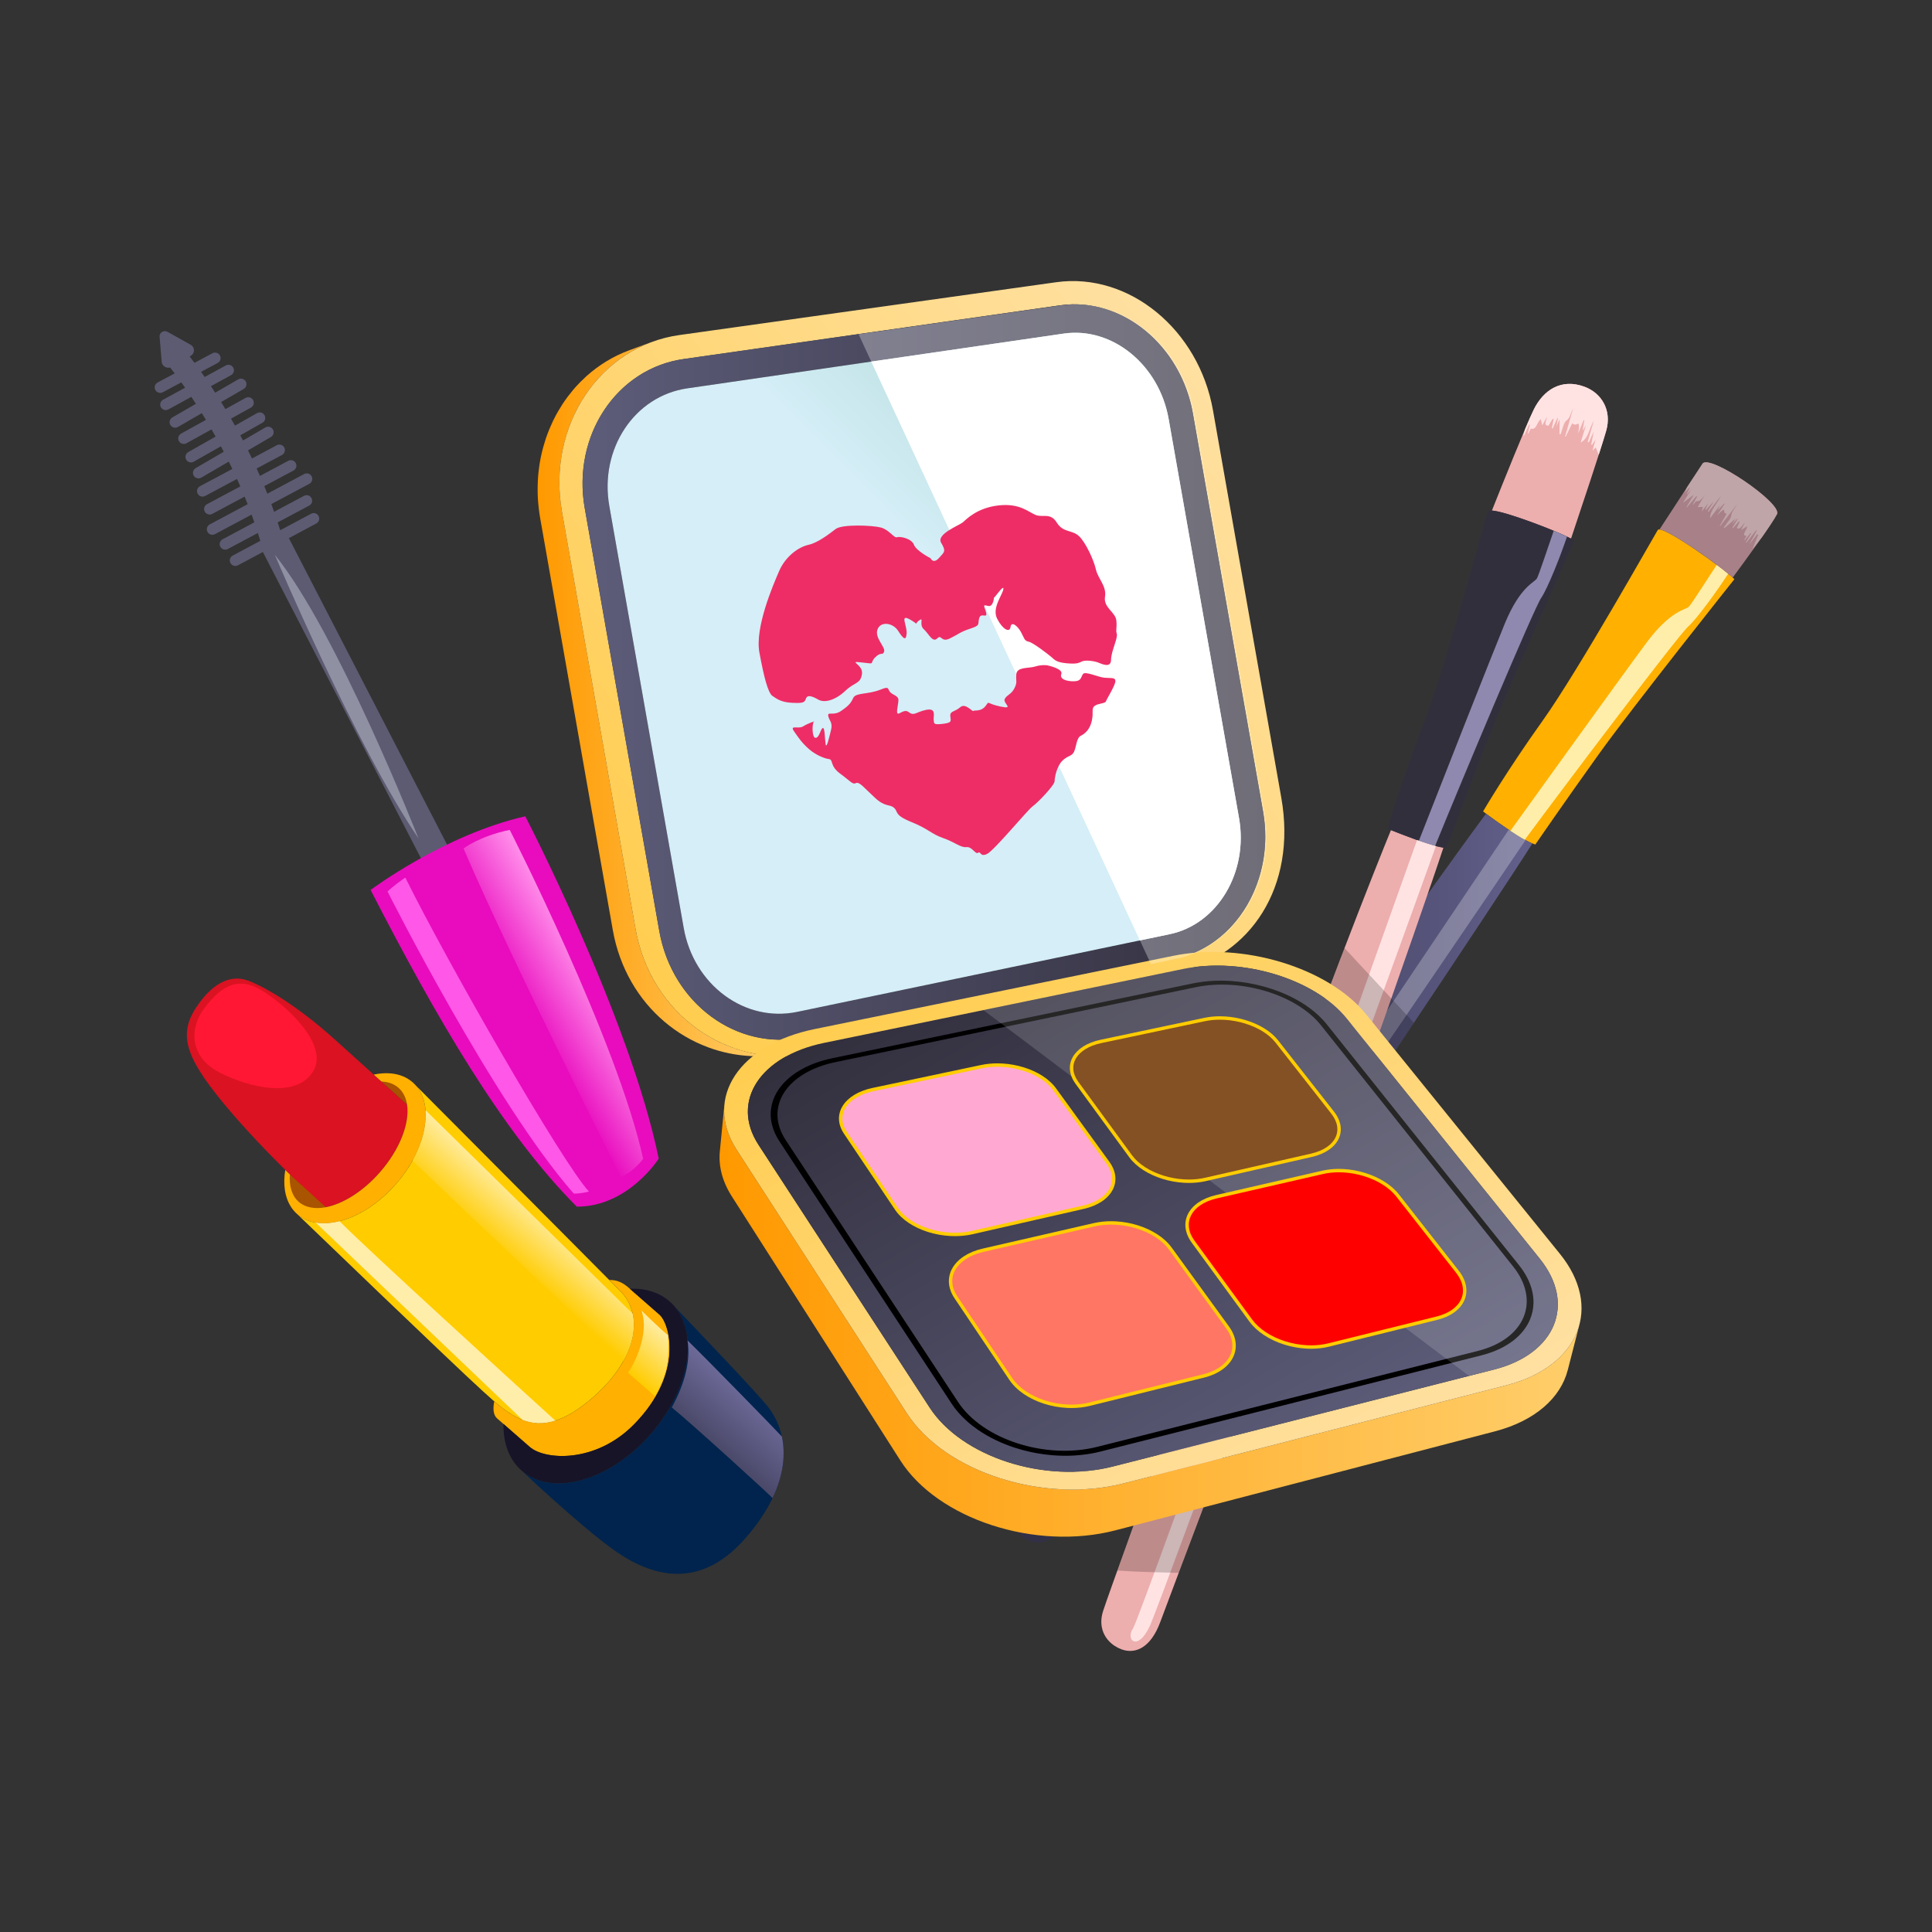 <?xml version="1.0" encoding="UTF-8"?><svg id="Layer_2" xmlns="http://www.w3.org/2000/svg" xmlns:xlink="http://www.w3.org/1999/xlink" viewBox="0 0 512 512"><rect x="0" y="0" width="512" height="512" fill="#333333" stroke="none"/><defs><style>.cls-1{fill:#171428;}.cls-1,.cls-2,.cls-3,.cls-4,.cls-5,.cls-6,.cls-7,.cls-8,.cls-9,.cls-10,.cls-11,.cls-12,.cls-13,.cls-14,.cls-15,.cls-16,.cls-17,.cls-18,.cls-19,.cls-20,.cls-21,.cls-22,.cls-23,.cls-24,.cls-25,.cls-26,.cls-27,.cls-28,.cls-29,.cls-30,.cls-31,.cls-32,.cls-33,.cls-34,.cls-35,.cls-36,.cls-37,.cls-38,.cls-39,.cls-40,.cls-41,.cls-42{stroke-width:0px;}.cls-2{fill:none;}.cls-3{fill:#5c5b72;}.cls-4{fill:url(#linear-gradient);}.cls-5{opacity:.2;}.cls-5,.cls-18{fill:#000;}.cls-6{fill:#ffeea9;}.cls-7{fill:url(#linear-gradient-11);}.cls-8{fill:url(#linear-gradient-12);}.cls-9{fill:url(#linear-gradient-10);}.cls-10{fill:#9090a3;}.cls-11{fill:#ffa9d2;}.cls-12{fill:#edaeae;}.cls-13{fill:#8f89af;}.cls-14{fill:#00244d;}.cls-15{opacity:.15;}.cls-15,.cls-19,.cls-20,.cls-40{fill:#fff;}.cls-16{fill:#fc0;}.cls-17{fill:#845124;}.cls-19{opacity:.3;}.cls-20{opacity:.26;}.cls-21{fill:#ffb000;}.cls-22{fill:#322f3d;}.cls-23{fill:#ff7664;}.cls-24{fill:#ff57e7;}.cls-25{fill:#a88088;}.cls-26{fill:#bfa5a8;}.cls-27{fill:#db1221;}.cls-28{fill:url(#linear-gradient-4);}.cls-29{fill:url(#linear-gradient-2);}.cls-30{fill:url(#linear-gradient-3);}.cls-31{fill:url(#linear-gradient-8);}.cls-32{fill:url(#linear-gradient-9);}.cls-33{fill:url(#linear-gradient-7);}.cls-34{fill:url(#linear-gradient-5);}.cls-35{fill:url(#linear-gradient-6);}.cls-36{fill:red;}.cls-37{fill:#ffe3e3;}.cls-38{fill:#ff1733;}.cls-39{fill:#e80cbe;}.cls-41{fill:#a85400;}.cls-42{fill:#ee2d66;}</style><linearGradient id="linear-gradient" x1="157.486" y1="260.425" x2="139.925" y2="270.564" gradientUnits="userSpaceOnUse"><stop offset="0" stop-color="#ff8ae9"/><stop offset="1" stop-color="#e80cbe"/></linearGradient><linearGradient id="linear-gradient-2" x1="267.843" y1="312.203" x2="406.091" y2="312.203" gradientUnits="userSpaceOnUse"><stop offset=".304" stop-color="#3e3c57"/><stop offset=".504" stop-color="#454361"/><stop offset=".848" stop-color="#58567d"/><stop offset="1" stop-color="#63618c"/></linearGradient><linearGradient id="linear-gradient-3" x1="-208.989" y1="2206.13" x2="-193.44" y2="2206.13" gradientTransform="translate(-1389.489 -1276.094) rotate(-48.838)" gradientUnits="userSpaceOnUse"><stop offset="0" stop-color="#fc0"/><stop offset="1" stop-color="#ffeca1"/></linearGradient><linearGradient id="linear-gradient-4" x1="-210.502" y1="2251.341" x2="-195.746" y2="2251.341" xlink:href="#linear-gradient-3"/><linearGradient id="linear-gradient-5" x1="-210.313" y1="2279.187" x2="-193.68" y2="2279.187" gradientTransform="translate(-1389.489 -1276.094) rotate(-48.838)" gradientUnits="userSpaceOnUse"><stop offset="0" stop-color="#4a4868"/><stop offset="1" stop-color="#6d6a99"/></linearGradient><linearGradient id="linear-gradient-6" x1="142.478" y1="185.291" x2="207.099" y2="185.291" gradientUnits="userSpaceOnUse"><stop offset="0" stop-color="#f90"/><stop offset="1" stop-color="#ffce6b"/></linearGradient><linearGradient id="linear-gradient-7" x1="159.785" y1="244.796" x2="326.219" y2="105.141" gradientUnits="userSpaceOnUse"><stop offset="0" stop-color="#ffcd4f"/><stop offset="1" stop-color="#ffe0a1"/></linearGradient><linearGradient id="linear-gradient-8" x1="154.385" y1="178.084" x2="335.313" y2="178.084" gradientUnits="userSpaceOnUse"><stop offset="0" stop-color="#5d5d7a"/><stop offset="1" stop-color="#322f3d"/></linearGradient><linearGradient id="linear-gradient-9" x1="174.154" y1="246.337" x2="313.368" y2="107.123" gradientUnits="userSpaceOnUse"><stop offset=".616" stop-color="#d5eef7"/><stop offset="1" stop-color="#a4d3cd"/></linearGradient><linearGradient id="linear-gradient-10" x1="190.686" y1="349.994" x2="418.581" y2="349.994" xlink:href="#linear-gradient-6"/><linearGradient id="linear-gradient-11" x1="261.375" y1="243.779" x2="349.942" y2="397.181" xlink:href="#linear-gradient-7"/><linearGradient id="linear-gradient-12" x1="263.918" y1="247.853" x2="347.365" y2="392.388" gradientUnits="userSpaceOnUse"><stop offset="0" stop-color="#322f3d"/><stop offset="1" stop-color="#5d5d7a"/></linearGradient></defs><rect class="cls-2" width="512" height="512"/><path class="cls-3" d="M84.431,136.747c-.38-.713-1.269-.984-1.981-.602l-8.195,4.371c-.216-.699-.437-1.392-.662-2.081l8.354-4.456c.713-.38.984-1.267.602-1.981s-1.269-.984-1.981-.602l-7.93,4.23c-.242-.686-.487-1.367-.736-2.041l10.087-5.381c.713-.38.984-1.267.602-1.981-.38-.714-1.269-.984-1.981-.602l-9.764,5.209c-.266-.674-.534-1.343-.807-2.004l7.737-4.127c.713-.38.984-1.267.602-1.981-.38-.713-1.27-.984-1.981-.602l-7.508,4.005c-.289-.663-.58-1.32-.874-1.968l6.713-3.581c.713-.38.984-1.267.602-1.981-.38-.713-1.269-.985-1.981-.602l-6.575,3.507c-.348-.727-.696-1.444-1.047-2.148l6.07-3.542c.699-.407.934-1.304.527-2.002-.408-.699-1.307-.935-2.003-.527l-5.925,3.458c-.241-.463-.482-.923-.723-1.374l5.883-3.333c.703-.399.951-1.292.552-1.995-.397-.704-1.292-.95-1.995-.552l-5.843,3.311c-.352-.631-.702-1.25-1.051-1.855l5.287-2.924c.708-.391.965-1.282.573-1.99-.391-.708-1.286-.963-1.989-.572l-5.353,2.96c-.385-.641-.766-1.267-1.141-1.873l5.994-3.463c.701-.405.94-1.3.536-2-.406-.701-1.301-.939-2-.535l-6.099,3.523c-.385-.596-.763-1.174-1.13-1.726l5.338-2.916c.71-.387.971-1.277.583-1.987-.388-.709-1.279-.969-1.986-.583l-5.589,3.053c-.331-.476-.652-.935-.959-1.365l4.403-2.349c.713-.38.984-1.267.602-1.981-.38-.713-1.27-.984-1.981-.602l-4.768,2.543c-.492-.658-.922-1.218-1.279-1.675l.27-.157c1.17-.682,1.164-2.301-.01-2.957l-6.128-3.424c-.971-.542-2.188.189-2.099,1.262l.555,6.683c.092,1.102,1.206,1.779,2.25,1.513.288.363.695.885,1.199,1.552l-4.53,2.416c-.713.38-.983,1.267-.602,1.981.263.494.769.775,1.292.775.233,0,.469-.056.688-.173l4.903-2.616c.318.443.648.908.999,1.411l-5.836,3.188c-.71.388-.971,1.277-.583,1.987.266.487.768.762,1.286.762.237,0,.478-.058.701-.18l6.091-3.328c.39.584.796,1.205,1.209,1.843l-6.236,3.603c-.701.405-.94,1.3-.536,2,.272.469.763.732,1.269.732.249,0,.5-.063.731-.197l6.342-3.663c.356.575.719,1.17,1.085,1.778l-6.579,3.638c-.708.391-.965,1.282-.573,1.99.267.483.767.756,1.282.756.24,0,.483-.059.707-.183l6.647-3.676c.359.622.719,1.258,1.082,1.908l-7.249,4.108c-.703.399-.951,1.292-.552,1.995.269.476.764.743,1.274.743.245,0,.493-.061.721-.191l7.211-4.086c.252.472.504.957.756,1.442l-7.438,4.34c-.699.407-.934,1.304-.527,2.002.273.467.762.727,1.266.727.251,0,.505-.065.737-.2l7.292-4.255c.317.639.632,1.29.946,1.947l-8.589,4.582c-.713.38-.984,1.267-.602,1.981.263.494.769.775,1.292.775.233,0,.469-.056.688-.173l8.449-4.507c.293.648.584,1.305.872,1.969l-8.818,4.704c-.713.38-.984,1.267-.602,1.981.263.494.769.775,1.292.775.233,0,.469-.056.688-.173l8.584-4.579c.271.662.538,1.331.802,2.006l-10.047,5.36c-.713.38-.984,1.267-.602,1.981.263.494.769.775,1.292.775.233,0,.469-.056.688-.173l9.715-5.182c.247.676.487,1.36.725,2.047l-8.416,4.49c-.713.38-.984,1.267-.602,1.981.263.494.769.775,1.292.775.233,0,.469-.056.688-.173l7.978-4.256c.221.691.433,1.39.642,2.091l-7.307,3.898c-.713.38-.984,1.267-.602,1.981.263.494.769.775,1.292.775.233,0,.469-.056.688-.173l6.752-3.602c.037.137.078.271.114.408l5.658-1.514c-.154-.577-.319-1.146-.481-1.717l8.725-4.654c.713-.38.984-1.267.602-1.981Z"/><rect class="cls-3" x="90.132" y="135.46" width="7.808" height="99.07" rx="3.904" ry="3.904" transform="translate(-74.374 63.735) rotate(-27.3)"/><path class="cls-10" d="M72.835,147.029s21.472,50.752,38.064,75.152c0,0-21.472-54.656-38.064-75.152Z"/><path class="cls-39" d="M98.211,235.845s19.52-14.64,40.992-19.52c0,0,27.784,53.591,35.364,90.723,0,0-8.036,12.733-21.7,12.733-19.52-19.52-37.088-49.776-54.656-83.936Z"/><path class="cls-4" d="M122.834,224.865s4.234-3.285,12.254-4.937c0,0,28.516,55.932,35.348,87.164,0,0-1.952,2.928-5.856,4.88,0,0-28.835-57.095-41.746-87.107Z"/><path class="cls-24" d="M107.417,232.574c-1.444.955-3.047,2.161-4.719,3.672,0,0,28.223,56.081,49.361,80.066,0,0,1.686.076,4.013-.539-7.109-7.704-37.365-60.408-48.655-83.199Z"/><path class="cls-21" d="M408.777,191.05c-9.445,13.204-15.742,23.97-15.742,23.97,0,0,.023.02.087.071.021.018.044.038.072.061.028.023.064.052.105.083.02.014.041.032.063.047.043.033.094.072.15.114,0,0,.002.002.005.003.054.045.12.093.191.146.238.19,9.597,7.221,13.162,8.253.005.003.009.003.009.003,0,0,7.82-11.375,16.836-23.954,9.016-12.579,35.922-46.362,35.922-46.362-2.625-2.702-19.24-14.589-20.306-13.039-.516.75-21.109,37.4-30.554,50.604Z"/><path class="cls-29" d="M325.445,313.429c-41.896,62.014-53.24,78.514-56.168,83.128-.885,1.394-1.324,2.761-1.414,4.05-.218,2.968,1.403,5.515,3.613,7.034,3.168,2.178,7.552,1.51,11.676-4.49,4.125-6,47.021-67.327,55.949-79.597,8.198-11.271,57.371-84.856,66.989-100.014-3.198-1.31-9.98-6.198-12.274-7.911-5.381,7.217-29.896,40.847-68.372,97.801Z"/><path class="cls-6" d="M400.268,220.173c.916.63,2.581,1.689,3.817,2.374,11.291-15.289,40.73-54.234,43.297-56.5,2.424-2.144,8.005-9.952,10.604-13.994-1.265-1.045-2.927-2.306-3.015-2.367-1.217,1.77-6.582,10.24-7.402,11.089-.853.887-4.782.888-11.187,9.492-6.901,9.264-36.113,49.907-36.113,49.907Z"/><path class="cls-20" d="M275.779,402.989c-2.812,2.485-.343,6.391,4.453.484,4.415-5.436,106.426-154.654,124.036-180.822-1.064-.584-2.506-1.458-4.427-2.767-14.375,21.327-121.404,180.758-124.063,183.105Z"/><path class="cls-25" d="M459.044,152.95c-6.301-5.326-16.477-12.065-18.998-12.6-.059-.011-.111-.021-.162-.027-.029-.005-.054-.007-.081-.011-.005,0-.01,0-.015,0,3.348-5.137,10.73-16.46,11.41-17.45,1.816-2.642,21.194,10.51,19.722,13.389-1.403,2.745-8.244,12.094-11.743,16.819-.021-.018-.041-.036-.063-.056-.023-.02-.046-.039-.071-.063Z"/><path class="cls-26" d="M454.313,135.85c-.366.486-.74.983-1.127,1.498.053-2.219,1.857-3.819,2.907-5.961-1.247,1.603-2.274,2.922-3.3,4.241-.074-.046-.148-.093-.222-.139.527-.865,1.055-1.73,1.597-2.621-.712.775-1.41,1.534-2.109,2.294-.042-.043-.085-.087-.127-.131.207-.462.414-.924.727-1.624-.614.777-1.08,1.368-1.744,2.207.169-.562.266-.884.385-1.276-.412.014-.827.028-1.413.048.635-1.072,1.234-2.082,1.905-3.215-.68.939-1.32,1.801-2.33,1.664-.11.138-.425.533-.739.929-.037-.014-.074-.027-.111-.041.374-.709.748-1.419,1.121-2.128-.048-.047-.096-.094-.144-.14-.854,1.003-1.708,2.005-2.562,3.008-.041-.013-.082-.027-.123-.04.703-1.185,1.406-2.371,1.952-3.291-.765.567-1.732,1.283-2.864,2.121.823-1.315,1.542-2.464,2.229-3.561-.336.393-.712.834-1.089,1.275-.042-.029-.085-.059-.127-.088.263-.53.527-1.059.79-1.589-.033-.031-.066-.061-.099-.092-.355.405-.71.809-1.205,1.375.172-.435.282-.716.516-1.309-.013.015-.024.027-.037.042,2.141-3.277,3.913-5.982,4.231-6.443,1.816-2.642,21.194,10.51,19.722,13.389-.58,1.134-2.088,3.395-3.904,5.991-.84,1.065-1.694,2.149-2.609,3.309.57-1.409,1.06-2.622,1.551-3.835-.101-.04-.202-.081-.303-.121-.686.887-1.372,1.775-2.046,2.647.645-1.203,1.294-2.414,1.944-3.625-.057-.028-.114-.056-.171-.084-.857,1.1-1.713,2.2-2.57,3.3-.045-.039-.09-.078-.135-.116.468-.793.935-1.586,1.403-2.378-.051-.032-.103-.064-.154-.095-.519.634-1.037,1.268-1.556,1.902-.04-.02-.08-.041-.12-.062.182-.333.364-.667.587-1.074-1.611-.041.309-1.706.14-2.542-.448.292-.887.577-1.583,1.03.422-.859.709-1.442,1.009-2.052-.684.669-1.245,2.115-2.126,1.463.25-.535.503-1.078.757-1.62-.058-.052-.116-.105-.174-.157-.541.616-1.081,1.233-1.622,1.849-.06-.027-.119-.053-.179-.08.483-.79.966-1.58,1.449-2.37-.023-.038-.045-.076-.068-.114-.441.485-.883.97-1.471,1.615.409-.663.716-1.161,1.008-1.635-1.02.868-2.018,1.718-3.016,2.568l-.119-.215c.298-.407.597-.813.895-1.22.499-.682.993-1.205,1.104-2.172.082-.714,1.018-1.762,1.513-2.715-1.502,1.925-3.004,3.85-4.506,5.774-.037-.02-.075-.04-.112-.06.634-1.097,1.268-2.195,1.841-3.187-.211-.107-.456-.133-.558-.307-.124-.211-.066-.804-.197-.775-.281.061-.648.381-.953.659-.25.227-.461.547-.776.764.647-.998,1.295-1.997,1.942-2.995l-.091-.112c-.51.536-1.02,1.072-1.826,1.919.389-.784.59-1.188.787-1.586-.525.698-1.049,1.395-1.59,2.114h0Z"/><path class="cls-12" d="M395.374,135.297c2.364-5.944,8.975-22.472,11.072-26.731,2.57-5.22,7.292-8.351,13.437-6.09,4.573,1.683,7.275,6.247,5.811,11.549-1.174,4.251-7.062,21.881-9.353,28.711-1.431-.717-4.662-2.226-10.19-4.261-5.136-1.89-8.97-3.039-10.776-3.179Z"/><path class="cls-12" d="M326.372,332.072c-25.37,70.716-32.312,89.58-34.016,94.795-.515,1.576-.603,3.014-.371,4.29.524,2.942,2.733,5.017,5.26,5.946,3.621,1.333,7.72-.405,10.244-7.264,2.524-6.86,29.038-77.155,34.679-91.306,5.178-12.997,34.758-96.774,40.353-113.905-.441-.062-1.085-.182-1.993-.412-1.18-.304-2.8-.796-4.992-1.593l-.306-.113c-1.518-.559-2.738-1.017-3.717-1.39-1.411-.539-2.318-.905-2.893-1.142-3.444,8.355-18.948,47.149-42.248,112.095Z"/><path class="cls-22" d="M377.075,192.359c-5.913,15.187-9.367,27.221-9.367,27.221,0,0,.027.013.103.048.025.012.052.026.085.041.033.015.075.034.123.055.023.008.048.021.073.03.05.022.109.047.174.074,0,0,.003.001.006.002.064.03.14.061.222.095.039.017.082.033.126.053.076.031.158.065.244.103.086.032.175.071.271.11.147.057.308.123.486.195.043.016.083.031.127.05.086.032.179.069.272.107.014.005.026.009.039.018l.006.002.106.039c.096.039.195.078.3.12.106.039.216.083.329.128.097.036.2.074.302.114.455.174.965.368,1.54.586.747.281,1.603.6,2.586.961.2.074.397.146.59.214l.223.082c.023.008.04.015.061.019.313.112.612.215.9.315.11.037.217.073.323.109.118.04.231.079.343.117.092.031.183.058.273.087.145.047.287.093.424.136.134.043.262.083.384.122.032.009.065.017.093.028.126.037.248.075.368.11.407.121.775.223,1.112.312.124.033.246.064.361.094.083.021.161.04.238.058.703.171,1.223.265,1.598.315.451.062.693.067.785.062.016,0,.027-.003.037-.003.006.002.01,0,.01,0,0,0,4.785-13.005,10.435-27.477,5.649-14.472,23.442-54.008,23.442-54.008,0,0-.04-.024-.124-.069-.019-.01-.044-.023-.07-.039-.1-.053-.245-.129-.43-.223-.028-.013-.055-.027-.084-.044-.055-.027-.119-.057-.181-.089-.284-.144-.64-.317-1.071-.521-.719-.339-1.651-.76-2.807-1.253-.088-.035-.171-.073-.261-.112-.023-.008-.048-.018-.073-.03-.112-.048-.228-.094-.346-.144l-.034-.013c-.011-.007-.025-.012-.036-.017-.092-.04-.188-.079-.287-.119-.16-.068-.326-.136-.496-.205-.102-.041-.206-.085-.31-.127-.212-.085-.432-.175-.656-.264-.029-.01-.06-.022-.091-.036-.083-.031-.168-.065-.252-.099-.496-.196-1.02-.402-1.57-.61-.239-.091-.484-.185-.735-.277-.376-.142-.764-.287-1.164-.435-.875-.322-1.711-.623-2.508-.9-.161-.056-.322-.112-.481-.167-.234-.079-.461-.157-.684-.232-.188-.063-.376-.125-.558-.186-.066-.024-.133-.045-.197-.066-.127-.043-.255-.084-.38-.124-.341-.113-.673-.218-.993-.317-.449-.139-.875-.267-1.277-.382-.297-.083-.579-.164-.851-.235-.074-.021-.151-.039-.225-.06-.145-.037-.291-.074-.427-.108-.072-.017-.14-.035-.206-.05-.018-.003-.036-.007-.051-.012-.031-.005-.058-.012-.087-.019-.045-.01-.087-.019-.128-.031-.166-.035-.322-.07-.473-.099-.011-.004-.024-.005-.036-.007-.076-.015-.151-.03-.224-.044s-.143-.027-.21-.038c-.293-.05-.553-.084-.78-.102-.17-.014-.324-.019-.459-.013-.06.004-.113.007-.164.014-.03.002-.054.006-.081.009-.025.007-.049.011-.074.015-.191.043-.31.12-.352.234-.316.858-11.256,41.617-17.169,56.803Z"/><path class="cls-13" d="M376.024,222.796v.003s.019.007.019.007c.023.008.04.015.061.019.313.112.612.215.9.315.11.037.217.073.323.109.118.04.231.079.343.117.092.031.183.058.273.087.145.047.287.093.424.136.134.043.262.083.384.122.032.009.065.017.093.028.126.037.248.075.368.11.407.121.775.223,1.112.312,7.191-17.673,26.166-62.859,28.101-65.7,1.826-2.687,5.318-11.667,6.843-16.243-.719-.339-1.651-.76-2.807-1.253-.088-.035-.171-.073-.261-.112-.023-.008-.048-.018-.073-.03-.112-.048-.228-.094-.346-.144-.01-.007-.022-.011-.033-.015v.003c-1.489,4.246-3.911,11.676-4.45,12.62-.609,1.074-4.431,2.05-8.527,12.008-3.268,7.939-16.874,42.483-22.748,57.502Z"/><path class="cls-37" d="M300.276,431.511c-2.119,3.114,1.251,6.302,4.452-.634,2.946-6.384,65.161-176.838,75.8-206.661-1.18-.304-2.8-.796-4.992-1.593-8.692,24.312-73.255,205.945-75.26,208.888Z"/><path class="cls-37" d="M406.446,108.567c2.57-5.22,7.292-8.351,13.437-6.09,4.573,1.683,7.275,6.247,5.811,11.549-.342,1.24-1.088,3.623-2.026,6.54-.311-.847-.546-1.426-.784-1.99-.266.266-.486.485-.871.873.319-1.128.543-1.921.837-2.964-.417.622-.694,1.035-.97,1.448-.066-.041-.133-.083-.199-.123.222-1.144.443-2.284.667-3.445-.442.988-.871,1.947-1.301,2.907-.092-.076-.185-.151-.279-.225.504-1.739,1.007-3.476,1.617-5.584-1.245,2.075-1.436,4.791-3.497,5.803.506-1.633.968-3.125,1.432-4.621-.232.395-.469.797-.928,1.578.209-1.268.34-2.066.471-2.863-.059-.015-.118-.029-.178-.043-.473,1.163-.946,2.327-1.419,3.49-.03-.436.118-.812.147-1.183.035-.453.064-.991-.097-1.304-.075-.146-.614.223-.924.221-.255-.002-.48-.217-.761-.347-.53,1.098-1.117,2.314-1.704,3.531-.051-.021-.103-.042-.154-.063.706-2.479,1.411-4.955,2.115-7.428-.558,1.015-.84,2.455-1.505,2.982-.9.713-1.019,1.459-1.296,2.306-.165.505-.329,1.011-.493,1.517-.108.016-.216.031-.325.048.02-1.349.036-2.682.046-4.026-.24.548-.492,1.124-.829,1.891.159-.879.278-1.537.396-2.195-.061.013-.121.026-.182.04-.404.913-.809,1.827-1.213,2.741-.082-.018-.164-.036-.246-.053.168-.818.335-1.634.503-2.449-.109.006-.217.013-.326.02-.35.583-.7,1.168-1.046,1.747-1.51.031-.475-1.443-.388-2.361-.382.677-.749,1.325-1.288,2.282-.16-.726-.262-1.174-.368-1.627-1.077.704-1.068,2.94-2.668,2.495-.236.474-.43.863-.623,1.251-.062.009-.123.018-.185.028.201-.788.402-1.575.603-2.362-.085.019-.17.039-.255.059-.427.937-.854,1.875-1.282,2.814-.087.03-.174.061-.261.092.173-.6.347-1.199.521-1.798.946-2.228,1.747-4.048,2.269-5.108Z"/><path class="cls-27" d="M88.73,275.48c4.213,3.801,8.66,7.806,12.364,11.145,2.839,2.557,5.245,4.728,6.776,6.1.743,4.887-1.864,11.845-7.176,17.92-4.482,5.126-9.845,8.426-14.381,9.284-.475-.156-.726-.3-.726-.3,0,0-3.712-3.379-8.76-8.362-5.281-5.195-12.015-12.138-17.487-18.772-10.7-12.981-12.281-18.836-6.556-26.668,4.097-5.596,8.58-7.572,13.01-5.935,4.426,1.642,13.104,6.717,22.934,15.588Z"/><path class="cls-41" d="M76.828,311.267l9.552,8.679s-4.211,1.523-7.544-1.759c-3.062-3.016-2.008-6.92-2.008-6.92Z"/><path class="cls-41" d="M101.094,286.625l6.776,6.1s.339-2.825-2.286-4.845c-2.625-2.02-4.49-1.255-4.49-1.255Z"/><path class="cls-38" d="M54.349,266.916c4.534-5.826,8.834-8.188,15.043-4.434,6.209,3.754,18.095,14.424,13.511,21.582-4.584,7.159-17,4.119-24.712.168-7.712-3.951-8.367-11.502-3.842-17.316Z"/><path class="cls-21" d="M103.649,284.472c-1.45-.142-3.004-.031-4.61.301.703.633,1.394,1.256,2.055,1.852,1.76.065,3.302.601,4.503,1.65,1.248,1.091,1.994,2.623,2.273,4.45.743,4.887-1.864,11.845-7.176,17.92-4.482,5.126-9.845,8.426-14.381,9.284-2.846.535-5.363.11-7.134-1.438-1.837-1.606-2.59-4.182-2.352-7.223-.402-.396-.815-.805-1.233-1.22-.149.934-.239,1.851-.254,2.737-.071,3.697,1.055,6.901,3.454,8.999,2.313,2.022,5.469,2.727,8.964,2.284,5.568-.713,11.984-4.348,17.17-10.279,6.146-7.03,8.869-15.337,7.585-21.362-.481-2.252-1.521-4.179-3.151-5.604-1.569-1.371-3.523-2.14-5.713-2.349Z"/><path class="cls-16" d="M110.155,287.621c6.353,6.383,48.928,49.15,54.399,54.713,1.563,1.584,2.62,3.555,3.101,5.792.808,3.654.087,8.023-2.463,12.569-1.773,3.206-4.457,6.496-8.138,9.692-3.749,3.254-6.994,5.174-9.89,6.092-3.255,1.032-6.076.81-8.69-.195l-.005-.004c-3.724-1.43-7.036-4.443-10.576-7.664-8.245-7.485-49.094-46.834-49.094-46.834,1.362,1.191,3.015,1.924,4.868,2.229l.005.004c1.279.223,2.656.229,4.092.052.727-.093,1.468-.233,2.218-.43,4.999-1.274,10.44-4.69,14.951-9.849,1.739-1.989,3.207-4.08,4.383-6.192,2.588-4.646,3.784-9.395,3.454-13.385-.05-.613-.135-1.206-.258-1.783-.393-1.859-1.177-3.491-2.355-4.806Z"/><path class="cls-21" d="M164.554,342.331c5.914,6.008,4.607,17.537-7.501,28.056-12.166,10.569-19.031,7.043-26.068.992-.411,2.057-.219,3.661.745,4.504,3.323,2.905,5.102,4.461,8.662,7.573,4.034,3.527,17.476,4.361,27.635-5.987,13.383-13.631,9.375-26.767,6.764-29.049-2.61-2.282-4.153-3.631-8.187-7.158-1.436-1.256-3.02-2.126-5.13-2.043,1.414,1.425,2.474,2.497,3.079,3.111Z"/><path class="cls-1" d="M166.91,341.529c3.804,3.326,5.34,4.669,7.882,6.891,2.61,2.282,6.619,15.417-6.764,29.049-10.159,10.348-23.601,9.514-27.635,5.987-2.91-2.544-4.631-4.049-6.977-6.1-.076,5.05,1.489,9.467,4.829,12.387,8.06,7.047,23.373,2.72,34.202-9.666,10.829-12.386,13.073-28.139,5.012-35.187-2.803-2.451-6.485-3.523-10.549-3.361Z"/><path class="cls-14" d="M178.973,346.473c4.973,5.193,20.687,21.654,24.237,25.955,1.892,2.29,3.303,5.082,3.991,8.271,1.006,4.673.453,10.219-2.471,16.322-1.623,3.388-3.975,6.951-7.199,10.639-12.968,14.832-26.403,9.367-35.688,2.505-9.284-6.861-23.598-20.422-23.598-20.422,8.059,7.046,23.371,2.722,34.202-9.666,2.204-2.52,4.053-5.182,5.53-7.877,3.491-6.378,4.917-12.961,4.086-18.419-.433-2.79-1.454-5.291-3.091-7.308Z"/><path class="cls-30" d="M112.768,294.211l54.887,53.916c.808,3.654.087,8.023-2.463,12.569-6.259-5.925-47.711-45.188-55.877-53.099,2.588-4.646,3.784-9.395,3.454-13.385Z"/><path class="cls-6" d="M89.98,323.637c7.239,7.334,47.154,43.747,57.183,52.841-3.255,1.032-6.076.81-8.69-.195l-.005-.004-54.798-52.264c1.279.223,2.656.229,4.092.052.727-.093,1.468-.233,2.218-.43Z"/><path class="cls-28" d="M177,353.835c-2.937-2.484-7.014-6.538-7.014-6.538,2.197,6.108-1.925,14.291-3.56,16.487l7.11,6.216s2.793-4.466,3.37-9.017c.505-3.983.094-7.148.094-7.148Z"/><path class="cls-34" d="M182.203,355.233c5.219,5.065,23.161,23.45,24.998,25.467,1.006,4.673.453,10.219-2.471,16.322-.192-.402-21.5-19.827-26.706-24.035,3.491-6.378,5.009-12.296,4.178-17.753Z"/><path class="cls-15" d="M280.715,254.435l35.806-10.771c.056-.271.099-.522.129-.724.069-.468.068-.943.068-1.362,0-.239-.015-.387-.071-.935-.406-3.178-.948-7.416-1.354-10.594l-1.354-10.594c-.903-7.063-1.806-14.125-2.709-21.188l-1.354-10.594-1.354-10.594-1.354-10.594-1.354-10.594-1.354-10.594-1.354-10.594c-.127-.996-.428-1.852-.569-2.166-.201-.448-.312-.694-.584-1.109-.302-.463-.587-.753-.724-.892-.199-.203-.747-.702-1.535-.958-.376-.122-.714-.159-1.004-.159-.335-.046-.672-.04-1.007.024l-64.915,12.354,47.949,112.636ZM303.06,134.69c.014,0,.024.001.032.004-.007-.002-.018-.004-.032-.004h0Z"/><path class="cls-5" d="M356.308,251.242c-3.95,10.278-8.724,22.886-14.227,37.732-5.209,7.602-10.757,15.753-16.636,24.455-41.896,62.014-53.24,78.514-56.168,83.128-.885,1.394-1.324,2.761-1.414,4.05-.218,2.968,1.403,5.515,3.613,7.034,3.167,2.178,7.551,1.51,11.676-4.49,2.632-3.828,21.042-30.172,36.346-51.932-12.696,35.34-19.639,54.53-23.392,64.992,5.418.393,10.842.459,16.261.612,8.575-22.781,25.435-67.339,29.8-78.289,2.096-5.261,8.191-22.122,15.075-41.464,5.425-8.04,11.479-17.063,17.461-26.015l-18.396-19.812Z"/><path class="cls-35" d="M193.818,277.517c-4.212-1.579-8.135-3.891-11.597-6.841-3.469-2.956-6.471-6.55-8.833-10.682-2.364-4.137-4.083-8.81-4.983-13.916l-19.481-110.483c-.147-.833-.261-1.662-.36-2.49-.025-.208-.048-.415-.07-.623-.085-.807-.155-1.612-.196-2.412,0-.019-.003-.037-.004-.056-.041-.818-.05-1.63-.045-2.439.001-.203.004-.406.008-.609.015-.774.045-1.544.101-2.308.003-.035.003-.071.006-.106.06-.794.149-1.58.251-2.362.026-.197.054-.393.082-.589.107-.731.227-1.458.37-2.177.01-.052.018-.104.028-.156.155-.762.336-1.513.53-2.259.049-.188.1-.375.152-.561.19-.689.394-1.373.618-2.047.02-.059.037-.12.057-.179.243-.721.511-1.43.792-2.132.071-.177.144-.353.217-.529.265-.636.542-1.264.837-1.882.033-.07.064-.142.097-.211.326-.674.675-1.333,1.036-1.983.09-.163.183-.323.275-.484.335-.584.681-1.159,1.044-1.723.046-.071.089-.145.135-.215.403-.617.826-1.218,1.261-1.809.108-.147.219-.292.329-.438.397-.523.804-1.036,1.225-1.536.061-.073.119-.148.181-.22.474-.554.967-1.09,1.471-1.614.125-.13.252-.257.378-.385.452-.457.914-.903,1.389-1.335.083-.076.163-.155.247-.23.221-.197.449-.387.674-.579.197-.167.39-.339.59-.502.232-.189.471-.369.708-.553.202-.157.401-.318.607-.47.245-.182.497-.354.746-.529.204-.143.405-.291.611-.43.26-.175.527-.339.791-.507.205-.13.406-.265.613-.39.274-.166.556-.322.835-.481.204-.116.405-.238.611-.35.3-.163.607-.314.913-.469.193-.097.382-.201.576-.295.344-.166.696-.32,1.046-.476.161-.071.319-.149.482-.218.516-.22,1.039-.427,1.568-.623l-5.998,2.215c-.524.194-1.041.399-1.553.617-.166.07-.326.149-.491.222-.342.152-.686.302-1.023.464-.007.003-.014.006-.02.009-.191.092-.376.194-.564.29-.298.151-.597.298-.89.457-.205.112-.405.232-.608.348-.276.157-.554.311-.825.475-.013.008-.026.015-.039.022-.192.117-.378.243-.568.364-.262.166-.526.328-.783.501-.206.138-.406.285-.609.428-.246.173-.495.343-.736.522-.019.014-.039.027-.057.04-.185.138-.363.284-.545.425-.233.181-.469.358-.698.545-.2.163-.393.333-.589.5-.198.168-.4.331-.594.504-.024.021-.047.045-.071.066-.024.021-.049.041-.073.062-.059.053-.112.11-.17.163-.47.428-.928.869-1.376,1.321-.126.127-.251.253-.375.381-.499.518-.987,1.048-1.456,1.596-.062.072-.12.147-.181.22-.417.493-.819,1-1.211,1.515-.109.144-.219.288-.327.433-.431.584-.85,1.179-1.25,1.789-.01.016-.022.03-.032.046-.035.054-.066.112-.101.167-.359.557-.703,1.126-1.034,1.703-.092.159-.183.318-.272.479-.074.133-.153.262-.225.395-.278.514-.545,1.037-.801,1.565-.034.069-.064.14-.097.21-.292.611-.567,1.232-.829,1.861-.072.174-.145.347-.215.522-.278.694-.543,1.394-.785,2.107-.004.012-.009.024-.013.036-.016.047-.028.096-.043.143-.222.665-.423,1.34-.612,2.021-.051.185-.102.37-.151.556-.193.737-.372,1.479-.526,2.231-.01.051-.018.104-.029.155-.101.504-.196,1.009-.278,1.52-.034.208-.057.419-.088.628-.029.195-.056.39-.082.586-.102.771-.19,1.547-.249,2.33,0,.007-.002.014-.002.021-.002.03-.002.061-.004.091-.055.753-.085,1.512-.101,2.274-.004.2-.007.401-.008.602-.005.799.004,1.601.044,2.409,0,.02.003.039.004.059.04.789.109,1.583.193,2.379.022.206.045.411.069.617.098.818.21,1.637.355,2.459l19.248,109.159c.889,5.044,2.59,9.661,4.929,13.749,2.337,4.083,5.308,7.634,8.742,10.554,3.427,2.915,7.311,5.199,11.481,6.759,3.639,1.361,7.493,2.17,11.45,2.364.565.028,1.133.043,1.702.045,2.134.009,4.268.018,6.403.027-4.597-.02-9.081-.863-13.281-2.438Z"/><path class="cls-33" d="M279.897,74.792c4.841-.679,9.633-.224,14.153,1.173s8.744,3.722,12.493,6.803c3.741,3.073,6.999,6.896,9.557,11.286,2.554,4.385,4.413,9.341,5.356,14.692l18.107,102.692c1.045,5.927,1.045,11.508.163,16.61-.883,5.109-2.65,9.744-5.14,13.766-2.496,4.032-5.72,7.453-9.509,10.12-3.802,2.676-8.176,4.595-12.957,5.611l-98.446,21.875c-5.21.871-10.381.66-15.274-.505-4.91-1.169-9.538-3.296-13.641-6.25-4.114-2.961-7.697-6.749-10.505-11.226-2.812-4.483-4.843-9.652-5.85-15.362l-19.481-110.483c-1.007-5.708-.876-11.317.221-16.562s3.151-10.109,5.994-14.355c2.836-4.235,6.452-7.845,10.674-10.579,4.208-2.724,9.015-4.576,14.249-5.31l99.835-13.997ZM334.733,215.078l-18.603-105.504c-.798-4.527-2.372-8.72-4.536-12.428-2.166-3.712-4.926-6.942-8.093-9.536-3.174-2.599-6.759-4.562-10.569-5.731-3.82-1.172-7.869-1.547-11.956-.964l-99.794,14.23c-4.418.63-8.473,2.203-12.019,4.51-3.556,2.314-6.6,5.364-8.986,8.94-2.391,3.583-4.118,7.691-5.037,12.107-.92,4.421-1.028,9.146-.18,13.955l19.763,112.084c.848,4.809,2.565,9.212,4.941,13.05,2.373,3.834,5.401,7.101,8.873,9.649,3.464,2.542,7.367,4.365,11.5,5.321,4.121.952,8.468,1.041,12.835.119l98.63-20.826c4.039-.853,7.715-2.592,10.904-5.003,3.18-2.404,5.877-5.477,7.97-9.007,2.089-3.523,3.577-7.503,4.342-11.733.765-4.225.81-8.704.012-13.231"/><path class="cls-31" d="M314.914,104.631c.042.133.084.266.125.4s.081.268.121.402.078.269.116.405.075.271.112.407c.073.272.144.545.212.82s.132.551.194.828.121.556.177.837.109.562.159.845l18.603,105.504c.1.566.186,1.131.26,1.695.074.564.134,1.127.182,1.688.048.561.083,1.121.106,1.678.023.558.033,1.113.032,1.667,0,.069,0,.138-.001.207s-.001.138-.002.207-.002.138-.003.207-.003.138-.005.207c-.004.154-.009.307-.015.46s-.013.306-.021.459-.017.305-.026.457-.02.304-.031.456c-.019.257-.041.513-.065.768-.024.255-.051.51-.08.764s-.061.507-.096.76-.072.504-.111.755c-.095.599-.204,1.193-.328,1.782s-.261,1.173-.412,1.75c-.151.578-.316,1.15-.495,1.716s-.37,1.125-.575,1.677c-.911,2.456-2.081,4.775-3.48,6.904-1.401,2.132-3.032,4.076-4.863,5.779-1.834,1.706-3.87,3.171-6.077,4.343-2.211,1.174-4.595,2.054-7.121,2.587l-98.63,20.826c-.341.072-.681.138-1.022.197s-.681.113-1.021.161-.68.089-1.019.125-.678.065-1.017.089c-.068.005-.135.009-.203.014s-.135.008-.203.012-.135.007-.203.011-.135.007-.203.009c-.338.014-.675.023-1.011.026s-.672,0-1.007-.008-.669-.023-1.003-.043-.666-.045-.998-.077c-.199-.019-.398-.039-.596-.062s-.396-.047-.594-.074-.395-.055-.591-.086-.393-.063-.589-.097c-.217-.038-.433-.079-.648-.122s-.431-.088-.645-.136-.428-.098-.641-.15-.426-.107-.638-.164c-.107-.029-.215-.058-.322-.088s-.214-.06-.321-.091-.213-.062-.32-.094-.213-.065-.319-.098c-.189-.06-.378-.121-.566-.185s-.375-.129-.562-.196-.373-.136-.558-.207-.37-.143-.555-.217c-.061-.025-.123-.05-.184-.075s-.122-.05-.184-.076-.122-.051-.183-.077-.122-.052-.183-.078c-.182-.079-.364-.16-.545-.242s-.361-.167-.541-.253-.358-.174-.536-.263-.355-.181-.532-.274c-.059-.031-.118-.062-.176-.093s-.117-.063-.176-.095-.117-.064-.175-.096-.116-.064-.175-.097c-.178-.1-.356-.201-.533-.305s-.352-.208-.527-.315-.349-.215-.522-.325-.345-.222-.516-.336c-1.894-1.256-3.671-2.72-5.299-4.369-1.63-1.65-3.111-3.485-4.411-5.481-1.301-1.998-2.421-4.157-3.328-6.455-.907-2.298-1.601-4.734-2.051-7.284l-19.763-112.084c-.169-.958-.3-1.914-.394-2.864-.094-.95-.151-1.895-.173-2.833-.021-.938-.007-1.869.041-2.792s.132-1.837.248-2.74c.057-.409.114-.79.172-1.149s.117-.697.178-1.021.124-.632.189-.932.134-.593.205-.883c.016-.066.033-.131.049-.197s.033-.131.05-.196.034-.131.051-.196.035-.13.052-.196c.111-.411.23-.819.355-1.223s.258-.806.397-1.203.285-.792.438-1.182c.153-.39.312-.777.479-1.16.023-.052.045-.104.068-.157s.046-.104.069-.156.047-.104.07-.156.047-.104.071-.155c.078-.17.157-.339.237-.507s.162-.336.245-.502.167-.332.252-.497.172-.329.26-.492c.042-.079.085-.157.128-.235s.087-.156.13-.234.088-.155.132-.232.089-.154.134-.231c.152-.261.307-.519.465-.775s.319-.51.484-.761.332-.499.503-.745.345-.489.522-.729c.281-.381.57-.755.866-1.122s.6-.727.912-1.08.63-.698.956-1.036.659-.668.999-.99c.048-.046.096-.091.145-.136s.097-.09.146-.135.098-.09.146-.134.098-.089.147-.133c.077-.069.154-.138.232-.206s.156-.136.234-.203.157-.134.236-.201.158-.133.238-.199c.159-.132.319-.262.481-.391s.324-.256.488-.381.329-.249.496-.371.334-.242.504-.361c.18-.126.361-.25.543-.373s.366-.243.551-.361.372-.235.559-.349.377-.226.568-.337c.172-.099.346-.197.52-.293s.35-.191.526-.283.354-.184.533-.273.358-.177.539-.262c.301-.143.605-.281.911-.414s.616-.261.928-.384.626-.241.943-.353.637-.22.959-.322c.064-.02.129-.041.194-.061s.129-.04.194-.059.13-.039.195-.058.13-.038.195-.057c.326-.094.655-.182.986-.264s.664-.16,1-.232.674-.138,1.014-.199.683-.115,1.027-.165l99.793-14.23c2.109-.301,4.208-.346,6.27-.159s4.082.606,6.043,1.236c1.958.629,3.855,1.467,5.665,2.494,1.807,1.026,3.528,2.239,5.137,3.619.049.042.097.084.146.126s.097.084.145.127.096.085.145.128.096.086.144.129c.431.387.853.786,1.266,1.197s.817.834,1.212,1.268.779.879,1.154,1.335c.375.456.739.923,1.093,1.4.039.053.079.106.118.16s.078.107.117.16.078.107.116.161.077.108.115.162c.153.216.304.435.453.655s.295.443.44.667.287.45.426.678.278.458.413.69c.034.058.067.116.101.174s.067.117.1.175.066.117.099.176.066.117.098.176c.163.295.323.592.479.892s.308.603.456.909c.148.306.293.614.433.925s.277.625.409.941c.106.253.209.508.31.764s.199.514.294.774.188.521.278.784.177.527.262.793ZM328.355,216.784l-18.649-105.762c-.632-3.585-1.879-6.903-3.594-9.837-1.716-2.936-3.902-5.489-6.41-7.536-2.512-2.051-5.348-3.596-8.361-4.513-3.019-.919-6.216-1.206-9.442-.737l-99.774,14.517c-3.487.507-6.684,1.758-9.479,3.585-2.801,1.832-5.197,4.244-7.074,7.067-1.88,2.828-3.237,6.068-3.958,9.549-.722,3.484-.805,7.208-.137,10.997l19.716,111.813c.668,3.79,2.02,7.259,3.889,10.285s4.251,5.601,6.984,7.614c2.729,2.009,5.804,3.453,9.063,4.213,3.251.759,6.683.837,10.132.117l98.704-20.583c3.191-.665,6.096-2.032,8.619-3.93s4.653-4.319,6.312-7.108c1.656-2.784,2.837-5.932,3.445-9.279.608-3.344.645-6.89.013-10.475"/><path class="cls-32" d="M281.9,88.4c3.225-.469,6.423-.182,9.442.736,3.013.917,5.849,2.462,8.361,4.513s4.694,4.6,6.41,7.536c1.715,2.933,2.962,6.252,3.594,9.837l18.649,105.761c.632,3.585.595,7.13-.013,10.475-.608,3.347-1.789,6.495-3.445,9.279-1.659,2.788-3.795,5.213-6.312,7.108-2.522,1.898-5.428,3.265-8.619,3.93l-98.704,20.583c-3.449.719-6.881.641-10.132-.117-3.258-.76-6.334-2.204-9.063-4.213s-5.117-4.59-6.984-7.614c-1.87-3.026-3.221-6.495-3.889-10.285l-19.716-111.813c-.668-3.79-.585-7.513.137-10.997.721-3.481,2.078-6.721,3.958-9.549,1.877-2.823,4.272-5.235,7.074-7.067,2.795-1.828,5.992-3.078,9.479-3.585l99.774-14.517Z"/><path class="cls-40" d="M230.893,95.822l51.006-7.422c3.225-.469,6.423-.182,9.442.737,3.013.917,5.849,2.462,8.361,4.513,2.508,2.048,4.694,4.6,6.41,7.536,1.715,2.934,2.962,6.252,3.594,9.837l18.649,105.762c.632,3.585.595,7.13-.013,10.475-.608,3.347-1.789,6.495-3.445,9.279-1.659,2.788-3.795,5.213-6.312,7.108-2.522,1.898-5.428,3.265-8.619,3.93l-7.875,1.642"/><path class="cls-9" d="M416.294,356.141c-1.059,1.64-2.409,3.173-4.039,4.566-1.635,1.397-3.55,2.653-5.734,3.733-2.189,1.083-4.647,1.989-7.36,2.685l-101.288,25.963c-5.321,1.364-10.955,1.863-16.578,1.596-5.63-.268-11.234-1.304-16.486-3.004-5.245-1.698-10.126-4.055-14.324-6.962-4.182-2.896-7.676-6.332-10.172-10.197l-45.135-69.893c-.646-1.001-1.194-2.005-1.645-3.009-.451-1.002-.806-2.004-1.069-3-.263-.995-.433-1.984-.514-2.964-.081-.978-.074-1.947.019-2.902-.401,4.127-.803,8.254-1.205,12.382-.093.958-.102,1.931-.022,2.912.08.983.248,1.976.507,2.973.26.999.611,2.003,1.057,3.008.447,1.006.989,2.013,1.629,3.016l44.669,70c2.469,3.869,5.928,7.306,10.07,10.2,4.158,2.905,8.993,5.258,14.191,6.949,5.205,1.694,10.759,2.722,16.34,2.979,5.575.257,11.163-.254,16.441-1.631l100.516-26.218c2.693-.702,5.134-1.616,7.309-2.706,2.169-1.087,4.073-2.35,5.699-3.754,1.621-1.4,2.965-2.94,4.02-4.587,1.052-1.641,1.817-3.388,2.284-5.208,1.036-4.038,2.073-8.076,3.109-12.115-.465,1.814-1.232,3.554-2.287,5.189Z"/><path class="cls-7" d="M418.715,342.884c-.734-3.502-2.482-7.092-5.31-10.588l-51.327-63.449c-2.53-3.128-5.855-5.898-9.698-8.233-3.83-2.328-8.184-4.228-12.79-5.623-4.601-1.393-9.465-2.285-14.325-2.595-4.866-.31-9.74-.036-14.356.907l-95.026,19.411c-4.973,1.016-9.287,2.65-12.831,4.741-3.563,2.102-6.354,4.668-8.253,7.533-1.911,2.883-2.921,6.07-2.906,9.39.015,3.341,1.068,6.817,3.285,10.25l45.135,69.893c2.496,3.865,5.99,7.301,10.172,10.197,4.198,2.907,9.079,5.264,14.324,6.962,5.252,1.701,10.856,2.737,16.486,3.004,5.623.268,11.258-.232,16.579-1.596l101.288-25.963c4.902-1.256,8.969-3.2,12.124-5.631,3.138-2.418,5.371-5.314,6.63-8.492,1.251-3.159,1.539-6.595.8-10.119ZM411.789,351.088c-1.078,2.675-2.975,5.11-5.632,7.14-2.669,2.04-6.103,3.669-10.235,4.719l-101.069,25.707c-4.483,1.14-9.225,1.556-13.955,1.328-4.735-.228-9.447-1.099-13.864-2.526-4.412-1.426-8.521-3.404-12.059-5.845-3.527-2.433-6.479-5.32-8.597-8.571l-45.372-69.663c-1.883-2.89-2.788-5.82-2.818-8.64-.03-2.804.805-5.499,2.403-7.939,1.59-2.427,3.936-4.604,6.94-6.389,2.991-1.777,6.636-3.168,10.845-4.034l95.226-19.598c3.907-.804,8.035-1.039,12.158-.778,4.119.261,8.241,1.017,12.14,2.2,3.902,1.184,7.589,2.798,10.829,4.773,3.249,1.981,6.056,4.33,8.186,6.98l51.153,63.644c2.379,2.96,3.842,5.997,4.446,8.956.607,2.975.346,5.874-.726,8.535"/><path class="cls-8" d="M411.789,351.088c-1.078,2.675-2.975,5.11-5.632,7.14-2.669,2.04-6.103,3.669-10.235,4.719l-101.069,25.707c-4.483,1.14-9.225,1.556-13.955,1.328-4.735-.228-9.447-1.099-13.864-2.526-4.412-1.426-8.521-3.404-12.059-5.845-3.527-2.433-6.479-5.32-8.597-8.571l-45.372-69.663c-1.883-2.89-2.788-5.82-2.818-8.64-.03-2.804.805-5.499,2.403-7.939,1.59-2.427,3.936-4.604,6.94-6.389,2.991-1.777,6.636-3.168,10.845-4.034l95.226-19.598c3.907-.804,8.035-1.039,12.158-.778,4.119.261,8.241,1.017,12.14,2.2,3.902,1.184,7.589,2.798,10.829,4.773,3.249,1.981,6.056,4.33,8.186,6.98l51.153,63.644c2.379,2.96,3.842,5.997,4.446,8.956.607,2.975.346,5.874-.726,8.535"/><path class="cls-18" d="M403.077,353.384c.213-.235.416-.474.609-.717.772-.973,1.385-2.012,1.83-3.101.554-1.355.85-2.786.877-4.262.005-.295,0-.592-.016-.891-.033-.597-.109-1.2-.23-1.807-.06-.302-.131-.606-.213-.91-.575-2.129-1.693-4.296-3.385-6.417l-28.356-35.526-22.633-28.356c-.321-.402-.667-.793-1.025-1.178-1.332-1.433-2.907-2.747-4.672-3.918-.32-.212-.646-.42-.978-.623-.662-.405-1.347-.792-2.051-1.159-.705-.367-1.43-.715-2.171-1.042-1.484-.655-3.036-1.228-4.633-1.713-.399-.121-.801-.237-1.205-.347-2.83-.771-5.783-1.269-8.733-1.454-.844-.053-1.688-.08-2.529-.082-2.182-.003-4.345.175-6.44.544-.328.058-.655.117-.98.184l-95.469,19.807c-3.011.625-5.668,1.579-7.919,2.785-.322.172-.635.35-.94.532-.306.183-.604.371-.893.564-.289.193-.57.39-.841.593-.543.404-1.052.827-1.524,1.266-.472.439-.908.894-1.306,1.363-.398.47-.759.954-1.081,1.451-1.294,1.996-1.963,4.198-1.926,6.487.014.862.128,1.737.347,2.617.364,1.468,1.019,2.951,1.985,4.422l45.611,69.483c1.085,1.653,2.434,3.189,3.995,4.592.937.842,1.95,1.635,3.028,2.376.721.495,1.47.967,2.246,1.414.775.447,1.575.87,2.398,1.267,1.645.794,3.378,1.484,5.172,2.063,1.347.434,2.727.806,4.13,1.109.534.116,1.072.219,1.612.315,1.35.24,2.715.421,4.087.534.48.039.961.071,1.442.094.481.023.961.039,1.442.045.961.014,1.921-.005,2.877-.059,2.39-.133,4.751-.48,7.032-1.056l100.897-25.48c1.147-.29,2.224-.638,3.238-1.032.214-.083.424-.168.632-.255.614-.258,1.206-.53,1.767-.824.458-.24.89-.496,1.311-.758.49-.305.962-.621,1.402-.955.815-.618,1.544-1.283,2.183-1.987ZM399.438,354.445c-2.042,1.545-4.661,2.777-7.808,3.57l-100.835,25.409c-3.412.86-7.017,1.171-10.611.995-3.597-.175-7.176-.837-10.532-1.919-3.353-1.081-6.479-2.581-9.175-4.431-2.689-1.846-4.946-4.038-6.571-6.509l-45.678-69.418c-1.447-2.199-2.151-4.431-2.19-6.581-.038-2.141.584-4.202,1.791-6.07,1.202-1.861,2.985-3.532,5.275-4.905,2.282-1.368,5.069-2.441,8.291-3.11l95.527-19.861c2.99-.622,6.153-.806,9.314-.607,3.158.198,6.319.778,9.307,1.687,2.991.91,5.813,2.149,8.291,3.667,2.483,1.521,4.624,3.323,6.243,5.355l50.938,63.938c1.807,2.268,2.911,4.594,3.357,6.857.448,2.272.232,4.483-.601,6.51-.837,2.035-2.296,3.885-4.331,5.425"/><path class="cls-15" d="M411.789,351.088c1.072-2.661,1.333-5.559.726-8.535-.604-2.96-2.067-5.996-4.446-8.956l-51.153-63.644c-2.13-2.65-4.937-4.999-8.186-6.98-3.24-1.976-6.926-3.589-10.829-4.773-3.899-1.183-8.021-1.939-12.14-2.2-4.123-.261-8.251-.026-12.158.778l-52.993,10.906,128.704,96.944,6.608-1.681c4.132-1.051,7.566-2.68,10.235-4.72,2.657-2.03,4.555-4.465,5.632-7.14Z"/><path class="cls-36" d="M347.457,356.983c-.382,0-.764-.01-1.146-.03-1.971-.103-3.938-.46-5.848-1.064-1.905-.602-3.649-1.417-5.184-2.42-1.576-1.03-2.859-2.213-3.813-3.517l-15.254-20.859c-.902-1.235-1.435-2.505-1.584-3.774-.141-1.206.069-2.367.625-3.45.562-1.092,1.448-2.053,2.633-2.856,1.244-.843,2.762-1.474,4.513-1.876l28.13-6.454c1.339-.308,2.774-.463,4.265-.463.418,0,.838.012,1.259.036,1.876.108,3.755.449,5.584,1.014,1.826.566,3.505,1.325,4.993,2.257,1.535.963,2.797,2.067,3.75,3.282l15.843,20.201c.977,1.246,1.592,2.533,1.828,3.825.226,1.235.098,2.426-.38,3.54-.483,1.128-1.302,2.126-2.433,2.965-1.194.886-2.682,1.554-4.425,1.986l-28.718,7.113c-1.454.36-3.014.542-4.637.542Z"/><path class="cls-16" d="M354.795,310.672h0c.405,0,.82.012,1.231.036,1.842.106,3.685.441,5.477.995,1.787.553,3.431,1.296,4.887,2.208,1.49.934,2.713,2.003,3.634,3.178l15.843,20.201c.931,1.188,1.516,2.408,1.739,3.627.21,1.145.092,2.249-.351,3.28-.452,1.054-1.221,1.989-2.287,2.78-1.146.85-2.581,1.493-4.265,1.91l-28.719,7.113c-1.418.351-2.941.529-4.528.529-.37,0-.748-.01-1.123-.029-1.933-.101-3.863-.452-5.735-1.044-1.865-.59-3.572-1.386-5.073-2.367-1.531-1-2.774-2.146-3.695-3.405l-15.254-20.86c-.856-1.17-1.36-2.368-1.5-3.56-.131-1.116.064-2.189.579-3.19.526-1.023,1.362-1.928,2.484-2.688,1.197-.811,2.664-1.42,4.361-1.809l28.13-6.454c1.307-.3,2.709-.452,4.165-.452M354.795,309.767c-1.491,0-2.964.153-4.368.475l-28.13,6.454c-1.847.424-3.414,1.094-4.666,1.942-1.254.85-2.193,1.881-2.781,3.024-.589,1.146-.826,2.405-.673,3.709.153,1.307.697,2.66,1.668,3.988l15.254,20.86c1.007,1.377,2.355,2.599,3.93,3.628,1.577,1.031,3.381,1.867,5.296,2.473,1.916.606,3.941.979,5.961,1.085.391.02.781.031,1.17.031,1.622,0,3.224-.179,4.745-.556l28.719-7.113c1.842-.456,3.381-1.168,4.586-2.062,1.203-.892,2.072-1.966,2.58-3.15.506-1.181.653-2.471.409-3.8-.242-1.326-.872-2.69-1.918-4.023l-15.843-20.201c-1.009-1.287-2.334-2.427-3.866-3.387-1.529-.959-3.265-1.738-5.1-2.306-1.834-.567-3.767-.923-5.692-1.034-.428-.025-.856-.037-1.283-.037h0Z"/><path class="cls-17" d="M315.085,313.036c-.42,0-.841-.012-1.261-.036-1.909-.108-3.808-.453-5.641-1.024-1.827-.569-3.494-1.334-4.955-2.274-1.496-.963-2.705-2.065-3.591-3.276l-14.214-19.439c-.836-1.144-1.315-2.317-1.423-3.485-.103-1.111.132-2.178.698-3.172.575-1.008,1.46-1.892,2.632-2.629,1.23-.775,2.723-1.351,4.437-1.712l27.504-5.809c1.267-.268,2.618-.403,4.015-.403.454,0,.909.014,1.365.042,1.824.113,3.64.442,5.396.979,1.754.536,3.363,1.252,4.782,2.127,1.46.902,2.65,1.933,3.537,3.065l14.786,18.853c.907,1.157,1.463,2.347,1.652,3.538.181,1.135.022,2.23-.473,3.252-.502,1.039-1.326,1.956-2.447,2.725-1.187.814-2.653,1.423-4.359,1.811l-28.074,6.395c-1.376.313-2.844.472-4.365.472Z"/><path class="cls-16" d="M323.285,270.229h0c.441,0,.891.014,1.339.042,1.787.11,3.568.434,5.291.96,1.718.525,3.291,1.224,4.676,2.08,1.414.873,2.564,1.869,3.419,2.959l14.786,18.853c.858,1.095,1.384,2.215,1.561,3.329.166,1.043.02,2.047-.433,2.984-.467.967-1.24,1.824-2.297,2.548-1.14.781-2.554,1.367-4.203,1.743l-28.074,6.395c-1.343.306-2.778.461-4.266.461-.407,0-.822-.012-1.235-.035-1.873-.106-3.734-.444-5.531-1.004-1.79-.558-3.42-1.306-4.846-2.223-1.45-.933-2.617-1.997-3.47-3.162l-14.215-19.439c-.787-1.077-1.237-2.174-1.338-3.26-.094-1.017.122-1.994.641-2.906.536-.942,1.371-1.773,2.479-2.47,1.186-.746,2.629-1.302,4.29-1.653l27.504-5.809c1.237-.261,2.556-.393,3.921-.393M323.285,269.324c-1.398,0-2.782.133-4.108.413l-27.504,5.809c-1.805.381-3.345.993-4.585,1.772-1.242.781-2.182,1.731-2.784,2.788-.604,1.059-.868,2.226-.756,3.437.112,1.214.603,2.472,1.509,3.711l14.215,19.439c.939,1.284,2.212,2.425,3.711,3.389,1.501.965,3.226,1.752,5.066,2.326,1.841.574,3.794.933,5.749,1.044.429.024.858.037,1.286.037,1.521,0,3.028-.156,4.467-.484l28.074-6.395c1.802-.41,3.317-1.059,4.513-1.879,1.195-.818,2.072-1.808,2.6-2.901.527-1.091.708-2.286.512-3.52-.196-1.231-.767-2.501-1.743-3.746l-14.786-18.853c-.942-1.202-2.196-2.269-3.656-3.171-1.458-.9-3.122-1.636-4.887-2.175-1.765-.539-3.633-.882-5.5-.998-.465-.029-.931-.043-1.395-.043h0Z"/><path class="cls-23" d="M283.932,372.688c-.376,0-.752-.009-1.128-.028-2.036-.102-4.051-.469-5.99-1.091-1.934-.62-3.69-1.461-5.218-2.499-1.569-1.065-2.823-2.289-3.73-3.638l-14.53-21.627c-.858-1.278-1.333-2.594-1.409-3.91-.073-1.258.217-2.469.863-3.601.651-1.142,1.631-2.148,2.914-2.991,1.341-.88,2.954-1.541,4.793-1.963l29.478-6.764c1.42-.326,2.932-.491,4.491-.491.415,0,.832.012,1.248.035,1.936.108,3.858.457,5.713,1.039,1.853.581,3.544,1.364,5.026,2.327,1.528.993,2.766,2.133,3.679,3.39l15.193,20.924c.936,1.289,1.495,2.622,1.663,3.963.162,1.286-.042,2.529-.606,3.695-.571,1.182-1.483,2.227-2.709,3.107-1.293.928-2.878,1.628-4.708,2.081l-30.144,7.466c-1.544.382-3.189.576-4.89.576Z"/><path class="cls-16" d="M294.466,324.538h0c.404,0,.816.012,1.223.034,1.899.106,3.784.448,5.603,1.019,1.813.569,3.467,1.334,4.915,2.274,1.481.962,2.678,2.064,3.558,3.276l15.194,20.925c.89,1.226,1.422,2.489,1.581,3.753.15,1.197-.04,2.355-.565,3.441-.538,1.113-1.401,2.101-2.566,2.937-1.246.894-2.778,1.57-4.553,2.009l-30.144,7.466c-1.508.373-3.115.563-4.779.563-.369,0-.739-.009-1.109-.028-1.995-.1-3.972-.46-5.874-1.07-1.893-.607-3.61-1.429-5.103-2.443-1.521-1.033-2.735-2.215-3.608-3.516l-14.53-21.627c-.812-1.209-1.261-2.448-1.333-3.684-.068-1.169.203-2.296.804-3.351.616-1.08,1.547-2.034,2.77-2.836,1.296-.851,2.859-1.49,4.645-1.9l29.48-6.764c1.387-.318,2.863-.479,4.388-.479M294.466,323.633c-1.558,0-3.106.162-4.591.502l-29.48,6.764c-1.934.444-3.594,1.142-4.939,2.026-1.348.885-2.382,1.957-3.059,3.144-.679,1.191-1,2.498-.921,3.852.079,1.357.56,2.76,1.485,4.136l14.53,21.627c.959,1.428,2.282,2.694,3.851,3.76,1.571,1.067,3.388,1.931,5.335,2.556,1.947.624,4.022,1.008,6.105,1.112.385.019.77.029,1.154.029,1.697,0,3.383-.19,4.996-.589l30.144-7.466c1.931-.478,3.563-1.221,4.862-2.152,1.296-.93,2.259-2.047,2.854-3.278.594-1.228.821-2.568.648-3.948-.173-1.376-.743-2.791-1.746-4.172l-15.194-20.925c-.968-1.332-2.271-2.512-3.798-3.503-1.525-.99-3.274-1.795-5.137-2.379-1.863-.584-3.84-.948-5.823-1.059-.425-.024-.85-.036-1.274-.036h0Z"/><path class="cls-11" d="M253.079,327.136c-.417,0-.834-.011-1.251-.034-1.968-.108-3.911-.461-5.772-1.049-1.856-.587-3.534-1.376-4.986-2.345-1.488-.993-2.668-2.131-3.508-3.382l-13.518-20.12c-.793-1.18-1.215-2.393-1.256-3.605-.038-1.157.273-2.27.924-3.307.66-1.052,1.635-1.977,2.9-2.749,1.325-.808,2.906-1.41,4.701-1.788l28.777-6.078c1.34-.283,2.76-.427,4.221-.427.453,0,.908.014,1.361.041,1.876.113,3.733.45,5.517,1.001,1.781.552,3.4,1.289,4.81,2.19,1.452.929,2.618,1.992,3.466,3.159l14.157,19.497c.867,1.193,1.369,2.424,1.495,3.657.119,1.183-.112,2.323-.689,3.39-.585,1.087-1.497,2.046-2.711,2.852-1.281.849-2.836,1.487-4.625,1.895l-29.417,6.701c-1.457.332-3.004.5-4.597.5Z"/><path class="cls-16" d="M264.31,282.705h0c.441,0,.89.014,1.336.04,1.84.111,3.66.441,5.409.982,1.742.539,3.324,1.258,4.7,2.139,1.404.898,2.529,1.922,3.344,3.044l14.157,19.497c.819,1.128,1.293,2.285,1.41,3.437.11,1.09-.104,2.143-.636,3.13-.55,1.02-1.412,1.925-2.564,2.689-1.234.819-2.74,1.435-4.475,1.83l-29.417,6.701c-1.425.325-2.938.489-4.496.489-.405,0-.818-.011-1.227-.034-1.931-.106-3.835-.452-5.66-1.028-1.815-.573-3.454-1.344-4.87-2.29-1.439-.961-2.578-2.057-3.385-3.258l-13.517-20.12c-.745-1.109-1.142-2.242-1.179-3.367-.035-1.065.252-2.092.854-3.052.622-.992,1.548-1.868,2.752-2.603,1.28-.781,2.814-1.364,4.558-1.732l28.778-6.078c1.309-.276,2.698-.417,4.126-.417M264.31,281.8c-1.46,0-2.913.14-4.313.436l-28.778,6.078c-1.887.399-3.515,1.035-4.843,1.845-1.33.812-2.36,1.798-3.048,2.894-.689,1.099-1.034,2.308-.992,3.563.042,1.258.472,2.561,1.332,3.842l13.517,20.12c.893,1.329,2.141,2.51,3.633,3.506,1.494.998,3.232,1.81,5.1,2.4,1.869.591,3.868.959,5.884,1.069.425.023.851.035,1.276.035,1.59,0,3.174-.165,4.697-.512l29.417-6.701c1.885-.429,3.489-1.105,4.774-1.958,1.283-.851,2.248-1.879,2.86-3.014.61-1.133.869-2.372.739-3.651-.129-1.276-.643-2.591-1.578-3.878l-14.157-19.497c-.902-1.242-2.134-2.345-3.589-3.275-1.453-.929-3.128-1.687-4.921-2.241-1.791-.554-3.701-.905-5.622-1.021-.463-.028-.927-.042-1.391-.042h0Z"/><path class="cls-19" d="M329.911,241.343c1.399-2.129,2.569-4.448,3.48-6.904.205-.552.397-1.112.575-1.677.178-.566.343-1.138.495-1.716.151-.578.289-1.161.412-1.75.123-.589.233-1.183.328-1.782.04-.251.077-.503.111-.755.034-.252.067-.506.096-.76.029-.254.056-.509.08-.764.024-.255.046-.512.065-.768.011-.152.022-.304.031-.456.01-.152.018-.305.026-.457s.015-.306.021-.459c.006-.153.011-.307.015-.46.002-.069.003-.138.005-.207.001-.069.003-.138.003-.207,0-.069.002-.138.002-.207,0-.069,0-.138.001-.207.002-.553-.009-1.109-.032-1.667-.023-.558-.058-1.117-.106-1.678-.048-.561-.109-1.124-.183-1.688-.074-.564-.16-1.129-.26-1.695l-18.603-105.504c-.05-.283-.103-.565-.159-.845-.056-.28-.115-.559-.176-.837-.062-.277-.127-.554-.194-.828-.068-.275-.138-.548-.212-.82-.037-.136-.074-.271-.112-.407-.038-.135-.077-.27-.116-.405-.04-.135-.08-.269-.121-.402-.041-.134-.083-.267-.125-.4-.085-.266-.172-.53-.262-.793-.09-.263-.183-.524-.278-.784-.095-.26-.194-.518-.294-.774-.101-.256-.204-.511-.31-.764-.132-.316-.269-.63-.409-.941-.14-.311-.285-.62-.433-.925-.148-.306-.3-.609-.456-.909-.156-.3-.315-.598-.479-.892-.033-.059-.065-.118-.098-.176-.033-.059-.066-.117-.099-.176s-.067-.117-.1-.175c-.033-.058-.067-.116-.101-.174-.135-.232-.273-.462-.413-.69-.14-.228-.282-.454-.426-.678s-.291-.447-.44-.667c-.149-.22-.3-.439-.453-.655-.038-.054-.077-.108-.115-.162s-.077-.107-.116-.161c-.039-.054-.078-.107-.117-.16-.039-.053-.078-.106-.118-.16-.354-.477-.719-.944-1.093-1.4-.375-.456-.76-.901-1.154-1.335-.394-.434-.799-.857-1.212-1.268-.413-.411-.836-.81-1.266-1.197-.048-.043-.096-.086-.144-.129-.048-.043-.096-.085-.145-.128-.048-.042-.097-.085-.145-.127-.049-.042-.097-.084-.146-.126-1.609-1.38-3.329-2.594-5.137-3.619-1.81-1.027-3.707-1.866-5.665-2.494-1.961-.63-3.984-1.049-6.043-1.236-2.062-.187-4.161-.141-6.27.159l-53.787,7.67,77.472,166.913,6.843-1.445c2.526-.533,4.91-1.414,7.121-2.587,2.207-1.172,4.243-2.637,6.077-4.343,1.831-1.703,3.462-3.647,4.863-5.779Z"/><path class="cls-42" d="M213.576,185.15c.375-1.078,1.585-.719,3.281.252,1.695.971,4.585.12,7.165-2.33s3.916-1.708,4.398-4.379-4.016-3.604-.041-3.137c3.974.466,1.891.37,3.508-1.307s2.073-.383,2.42-1.605-2.663-3.715-1.733-5.919,4.113-1.604,5.397.396,2.151,2.957,2.292.754-1.888-5.242.852-3.723.942,1.377,2.416.298-.107,1.029,1.259,2.275,2.354,3.681,3.585,2.464.942,1.192,3.387-.013,2.635-1.684,5.415-2.595,1.849-1.123,2.315-2.742,2.131.114,1.873-1.328-1.298-2.464.372-1.953,1.694-2.68,1.682-2.234,2.678-3.694,2.483-2.199-3.105,4.977-1.65,7.837,3.341,3.815,3.548,2.187,1.868-.289,2.763,1.342.865,2.336,2.03,2.558,5.248,3.387,6.082,4.105,1.231,1.353,3.908,1.611,3.279-.047,4.128-.47,3.126-.177,4.288.275,3.422,1.527,3.442-.736,1.863-5.754,1.516-6.884.108-1.346-.119-3.538-3.472-3.408-3-6.25-1.838-4.742-2.408-7.242-2.698-7.178-4.509-8.865-4.147-.823-5.854-3.555-3.628-1.282-5.543-2.007-4.214-3.217-9.965-2.546-8.506,3.729-9.429,4.5c-.923.771-7.067,3.094-5.72,5.383s.916,2.395-.594,4.067-2.22.031-2.22.031c0,0-3.77-1.921-4.405-3.59s-3.726-2.258-4.481-1.964-2.098-2.018-4.302-2.587-10.19-.924-11.947.403-4.627,3.616-7.218,4.197-6.041,2.978-7.766,6.955-6.435,14.99-5.23,21.56c1.205,6.57,2.296,10.751,3.475,11.536s2.338,1.686,5.209,1.81,3.27-.02,3.646-1.098Z"/><path class="cls-42" d="M292.773,179.617c-1.763-.146-5.178-1.829-5.771-.988s-.398,1.829-2.22,1.91-4.076-.451-3.524-1.91-3.785-2.321-3.785-2.321c0,0-1.408-.214-3.136.324s-4.819.045-4.999,2.017c-.18,1.972.351,2.01-.489,3.716s-2.036,1.757-2.588,2.881,2.735,2.827-1.209,1.976c-3.944-.851-2.699-1.634-3.897-.093s-2.933,1.008-3.215,1.275-2.084-2.221-3.483-.977c-1.399,1.244-2.695.973-2.622,2.259.073,1.285.687,1.825-1.92,2.13-2.608.305-2.346-.037-2.477-1.016s.809-3.24-1.961-2.685-3.163,1.751-4.692.578-3.354,2.035-3.016-.719.865-2.944-1.124-3.999-.267-2.438-3.428-1.172-6.409.712-7.086,2.139-1.17,2.044-3.224,3.461-3.628.057-3.416,1.312,1.263,1.671.738,3.763-1.214,5.228-1.445,3.66-.171-4.493-.776-4.181c-.605.313-.851,2.548-1.878,2.58s-.939-4.029-.408-4.299-1.754.515-2.911,1.273-3.622-.497-2.39,1.28,2.054,3.03,3.943,4.704,4.251,2.534,5.37,2.679.15,1.83,2.935,3.863,3.256,2.944,4.17,2.489,2.325,1.415,5.07,3.93,3.834,1.58,5.015,2.623c1.181,1.042-.069,1.87,4.581,3.756,4.65,1.886,5.28,3.169,8.416,4.253s4.627,2.578,6.181,2.406,2.363,2.019,3.109,1.499.468,1.19,2.332.335,10.793-11.704,12.079-12.606,5.827-5.57,5.857-6.686.578-3.927,2.029-5.397c1.451-1.469,2.539-1.135,3.145-2.452s.617-3.612,1.762-4.19,2.432-1.682,2.938-4.005-.195-3.206.731-3.915,2.791-.595,3.009-1.227c.217-.632,2.478-4.245,2.498-5.314s-1.054-.776-2.817-.923Z"/></svg>
